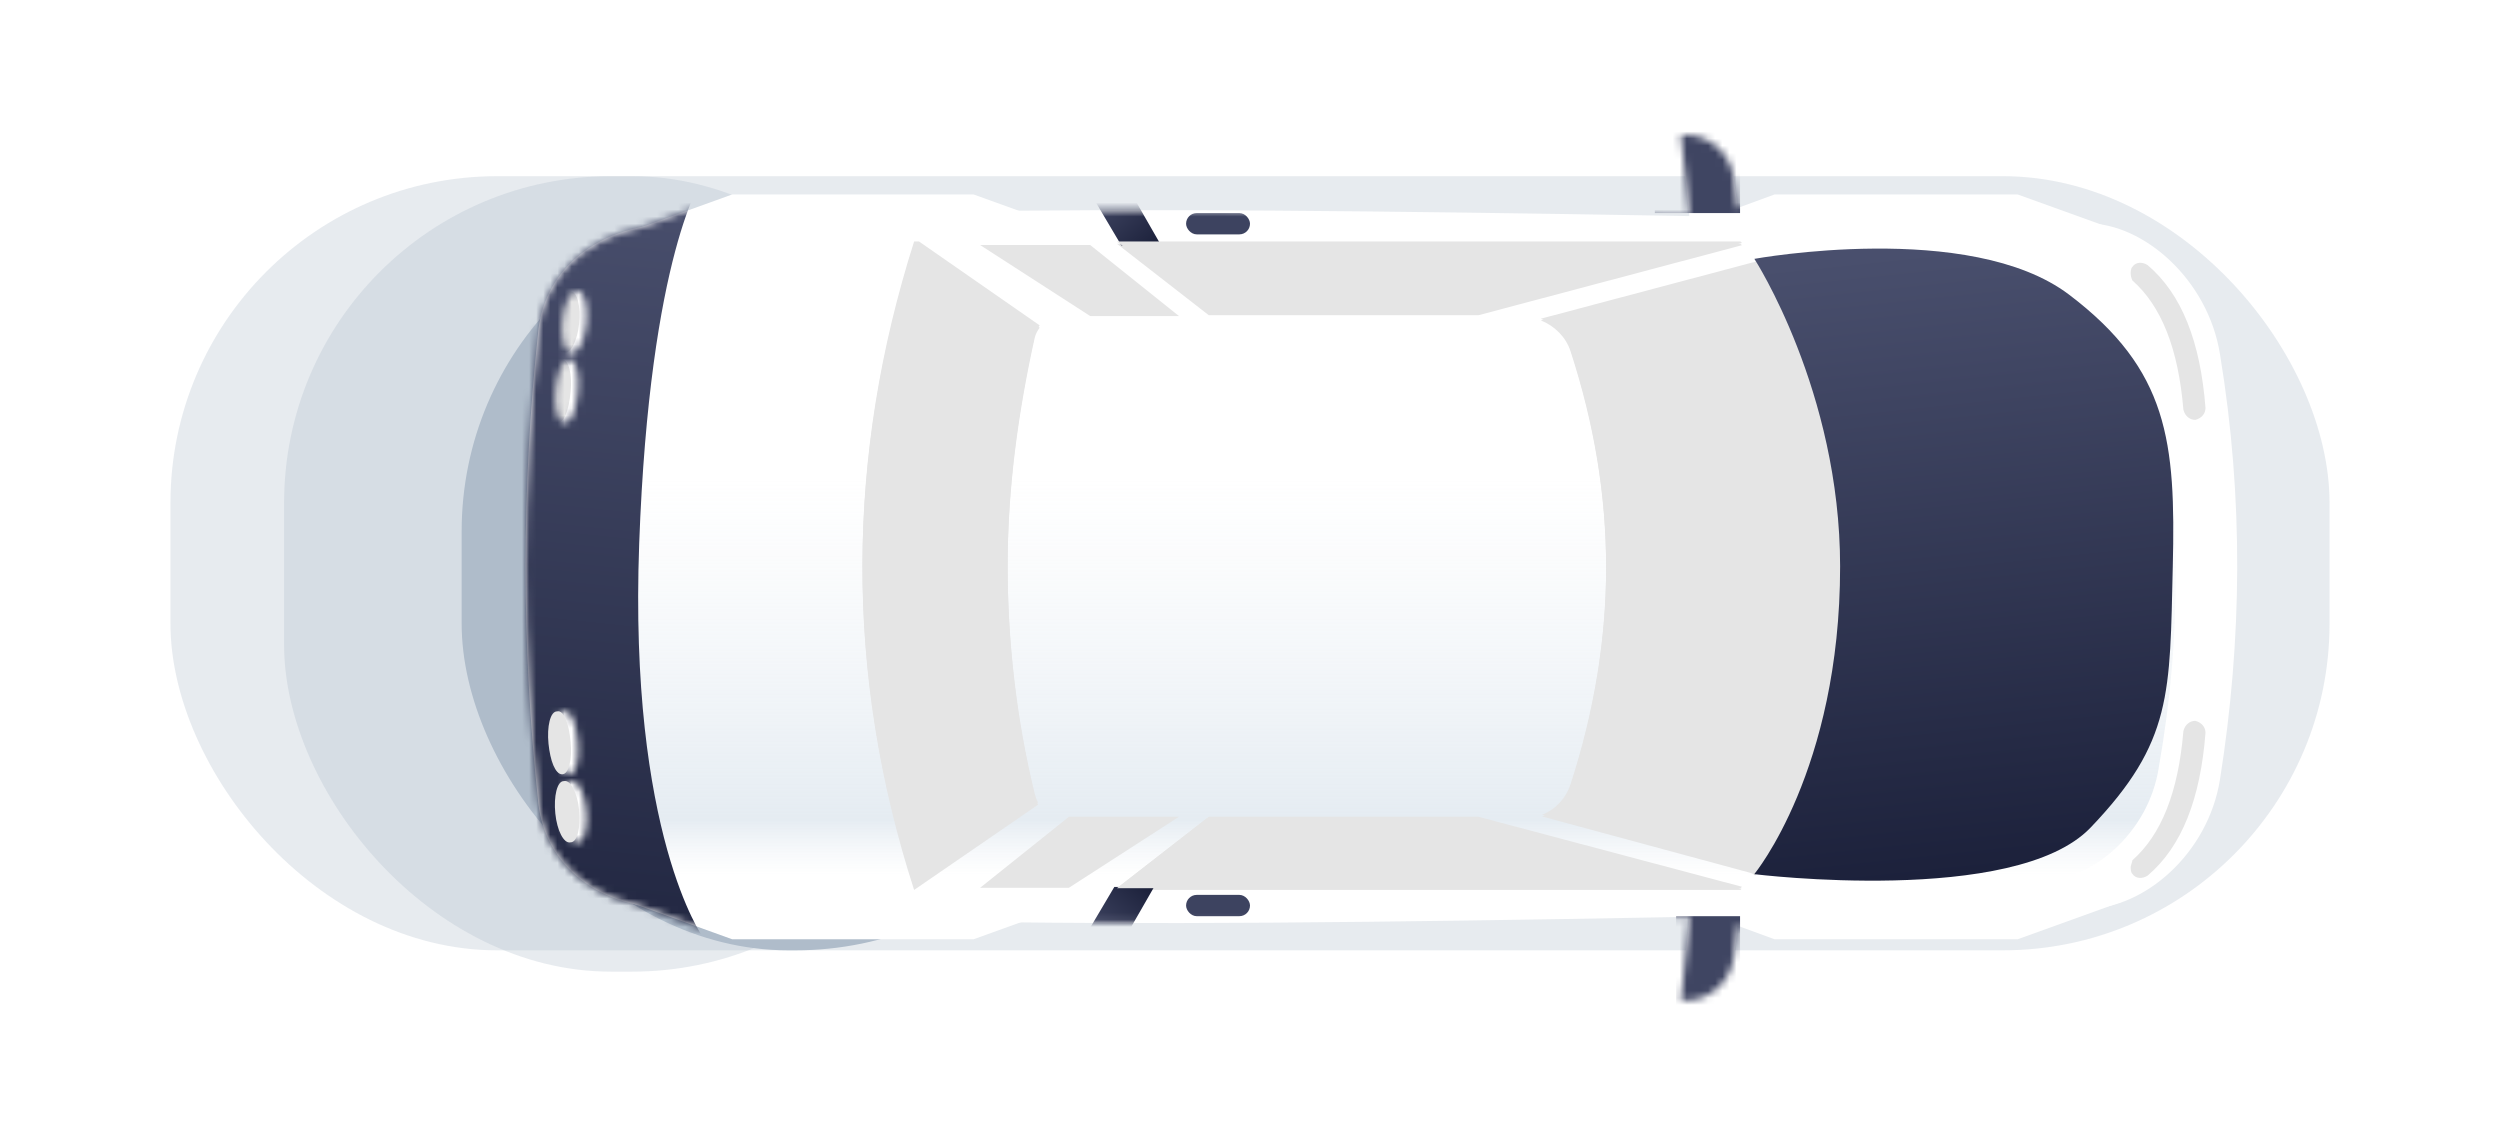 <svg width="352" height="158" viewBox="0 0 352 158" fill="none" xmlns="http://www.w3.org/2000/svg">
<g opacity="0.3" filter="url(#filter0_f_3_241)">
<rect x="24" y="24.807" width="304" height="109" rx="46" fill="#AFBCCA"/>
</g>
<g opacity="0.3" filter="url(#filter1_f_3_241)">
<rect x="40" y="24.807" width="95" height="112" rx="46" fill="#AFBCCA"/>
</g>
<g filter="url(#filter2_f_3_241)">
<rect x="65" y="28.807" width="93" height="105" rx="46" fill="#AFBCCA"/>
</g>
<path d="M75.796 113.09C73.401 90.824 73.401 68.798 75.796 46.533C76.753 37.914 84.175 31.45 95.667 31.45C133.494 28.098 214.416 30.013 293.901 31.45C301.802 31.45 310.899 39.35 312.575 49.885C315.927 70.235 315.687 90.106 312.575 109.738C310.899 120.272 301.802 127.933 293.901 127.933C214.416 129.609 133.494 131.524 95.667 127.933C84.175 128.173 76.753 121.709 75.796 113.09Z" fill="white"/>
<path d="M81.3 79.814C81.3 68.801 82.019 59.224 83.216 48.451C84.173 40.789 90.638 36.001 100.214 36.001L114.339 34.565L232.131 34.565C247.932 34.086 271.394 34.565 288.153 36.001C294.378 36.001 302.518 42.465 303.955 52.042C305.63 61.858 306.349 70.477 306.349 80.293C306.349 90.109 305.63 98.488 303.954 108.065C302.518 117.402 294.378 123.866 288.153 123.866C273.31 125.542 249.608 125.781 232.131 125.302L114.339 125.302L100.214 123.866C90.638 123.866 84.173 119.078 83.216 111.416C81.779 100.403 81.3 90.827 81.3 79.814Z" fill="url(#paint0_linear_3_241)"/>
<path d="M235.485 32.648L249.85 27.381L284.086 27.381L298.69 32.648L235.485 32.648Z" fill="white"/>
<path d="M235.485 126.98L249.85 132.247L284.086 132.247L298.69 126.98L235.485 126.98Z" fill="white"/>
<path fill-rule="evenodd" clip-rule="evenodd" d="M129.395 34.324L146.384 46.137C146.077 46.55 145.84 47.012 145.702 47.494C143.308 58.268 141.872 69.041 141.872 79.815C141.872 90.349 143.069 101.362 145.702 112.136C145.809 112.563 145.964 112.954 146.16 113.305L128.711 125.301H128.707C118.891 94.896 119.13 64.49 128.707 34.324L129.395 34.324ZM156.962 125.301L245.062 125.301C245.113 125.25 245.164 125.199 245.215 125.147L208.624 115.248H169.887L156.962 125.301ZM247.119 123.049C248.646 121.224 250.04 119.196 251.3 117C261.839 98.636 263 68.565 254.046 48C252.215 43.794 249.961 39.987 247.277 36.758C247.124 36.882 246.941 36.958 246.739 36.958L216.949 44.873C218.839 45.618 220.447 47.159 221.118 49.17C224.469 59.465 226.145 69.52 226.145 79.815C226.145 89.87 224.469 100.165 221.118 110.46C220.457 112.441 218.999 113.967 217.137 114.723L246.496 122.666C246.736 122.746 246.95 122.88 247.119 123.049ZM245.262 34.526C245.195 34.459 245.129 34.391 245.062 34.324L157.265 34.324L170.196 44.382L208.169 44.382L245.262 34.526Z" fill="#E5E5E5"/>
<path d="M88.484 32.648L103.088 27.381L137.085 27.381L151.689 32.648L88.484 32.648Z" fill="white"/>
<path d="M88.484 126.98L103.088 132.247L137.085 132.247L151.689 126.98L88.484 126.98Z" fill="white"/>
<path d="M79.384 49.645C78.427 49.645 77.948 47.491 78.187 45.096C78.427 42.702 79.384 40.787 80.342 41.026C81.3 41.026 81.778 43.181 81.539 45.575C81.3 47.969 80.342 49.885 79.384 49.645Z" fill="#E5E5E5"/>
<path d="M78.427 59.465C77.469 59.465 76.99 57.31 77.229 54.916C77.469 52.522 78.187 50.606 79.145 50.606C80.102 50.606 80.581 52.761 80.342 55.155C80.102 57.789 79.384 59.704 78.427 59.465Z" fill="#E5E5E5"/>
<path d="M238.116 32.886L236.68 19L237.398 19C240.75 19 243.623 21.634 244.101 24.985L244.58 28.576C244.82 30.731 243.144 32.886 240.75 32.886L238.116 32.886Z" fill="white"/>
<path d="M238.116 126.979L236.68 140.865L237.398 140.865C240.75 140.865 243.623 138.232 244.101 134.88L244.58 131.289C244.82 129.134 243.144 126.979 240.75 126.979L238.116 126.979Z" fill="white"/>
<mask id="mask0_3_241" style="mask-type:alpha" maskUnits="userSpaceOnUse" x="74" y="19" width="241" height="122">
<g style="mix-blend-mode:multiply">
<path fill-rule="evenodd" clip-rule="evenodd" d="M244.589 29.31L249.85 27.381L284.086 27.381L295.757 31.59C303.168 32.691 311.029 40.167 312.575 49.885C315.927 70.235 315.687 90.106 312.575 109.738C311.132 118.809 304.185 125.75 297.238 127.503L284.086 132.247L249.85 132.247L244.56 130.307C244.609 130.629 244.617 130.959 244.58 131.289L244.101 134.88C243.623 138.232 240.75 140.865 237.398 140.865H236.68L237.898 129.086C203.389 129.738 170.674 130.17 143.656 129.876L137.085 132.247L103.088 132.247L89.591 127.379C81.595 125.647 76.572 120.076 75.796 113.09C73.401 90.824 73.401 68.798 75.796 46.533C76.6 39.29 81.97 33.569 90.484 31.927L103.088 27.381L137.085 27.381L143.419 29.665C170.472 29.406 203.265 29.829 237.862 30.427L236.68 19H237.398C240.75 19 243.623 21.634 244.101 24.985L244.58 28.576C244.608 28.822 244.61 29.067 244.589 29.31ZM299.93 37.198C299.69 37.438 299.69 37.916 299.69 38.156C299.69 38.635 299.93 39.113 299.93 39.113C304 42.705 306.394 48.69 307.112 57.309C307.352 58.267 308.07 58.745 308.788 58.745C309.746 58.506 310.225 57.788 310.225 57.069C309.506 47.732 306.873 41.029 302.085 36.959C301.366 36.48 300.409 36.48 299.93 37.198ZM80.384 49.645C79.427 49.645 78.948 47.491 79.187 45.097C79.427 42.703 80.384 40.787 81.342 41.027C82.3 41.027 82.778 43.181 82.539 45.575C82.3 47.97 81.342 49.885 80.384 49.645ZM78.23 54.915C77.99 57.309 78.469 59.464 79.427 59.464C80.384 59.704 81.102 57.788 81.342 55.155C81.581 52.761 81.102 50.606 80.145 50.606C79.187 50.606 78.469 52.521 78.23 54.915ZM79.187 114.529C78.948 112.134 79.427 109.98 80.384 109.98C81.342 109.74 82.3 111.656 82.539 114.05C82.778 116.444 82.3 118.599 81.342 118.599C80.384 118.838 79.427 116.923 79.187 114.529ZM78.23 104.713C77.99 102.318 78.469 100.164 79.427 100.164C80.384 99.924 81.102 101.84 81.342 104.473C81.581 106.867 81.102 109.022 80.145 109.022C79.187 109.022 78.469 107.107 78.23 104.713ZM299.69 121.709C299.69 121.949 299.69 122.427 299.93 122.667C300.409 123.385 301.366 123.385 302.085 122.906C306.873 118.836 309.506 112.133 310.225 102.796C310.225 102.077 309.746 101.359 308.788 101.12C308.07 101.12 307.352 101.598 307.112 102.556C306.394 111.175 304 117.16 299.93 120.751C299.93 120.871 299.87 121.051 299.81 121.23C299.75 121.41 299.69 121.589 299.69 121.709Z" fill="url(#paint1_linear_3_241)"/>
</g>
</mask>
<g mask="url(#mask0_3_241)">
<path d="M44 146.5L99 132C99 132 88.5 117.5 90 76.5C91.5 35.5 99 25 99 25L46 22.5L21 25L16.5 76.5L21 132L44 146.5Z" fill="url(#paint2_linear_3_241)"/>
<rect x="233" y="15" width="12" height="15" fill="#3F4562"/>
<path d="M152.801 25.971L157.104 23.424L163.5 34.576L157.896 34.576L152.801 25.971Z" fill="url(#paint3_linear_3_241)"/>
<path d="M151.801 133.486L156.104 136.033L162.5 124.881L156.896 124.881L151.801 133.486Z" fill="url(#paint4_linear_3_241)"/>
<rect x="236" y="129" width="9" height="15" fill="#3F4562"/>
<rect x="167" y="30" width="9" height="3" rx="1.5" fill="#3D4360"/>
<rect x="167" y="126" width="9" height="3" rx="1.5" fill="#3D4360"/>
</g>
<path d="M79.384 109.98C78.427 109.98 77.948 112.135 78.187 114.529C78.427 116.923 79.384 118.838 80.342 118.599C81.3 118.599 81.778 116.444 81.539 114.05C81.3 111.656 80.342 109.74 79.384 109.98Z" fill="#E5E5E5"/>
<path d="M78.427 100.164C77.469 100.164 76.99 102.319 77.229 104.713C77.469 107.107 78.187 109.022 79.145 109.022C80.102 109.022 80.581 106.868 80.342 104.473C80.102 101.84 79.384 99.925 78.427 100.164Z" fill="#E5E5E5"/>
<path d="M146.384 45.812L129.395 34H128.707C119.13 64.166 118.891 94.572 128.707 124.977H128.711L146.16 112.981C145.964 112.63 145.809 112.239 145.702 111.812C143.069 101.038 141.872 90.025 141.872 79.491C141.872 68.717 143.308 57.944 145.702 47.17C145.84 46.688 146.077 46.226 146.384 45.812Z" fill="#E5E5E5"/>
<path d="M245.062 34C245.129 34.067 245.196 34.134 245.262 34.202L208.169 44.058L170.196 44.058L157.265 34L245.062 34Z" fill="#E5E5E5"/>
<path d="M245.062 125.058C245.129 124.991 245.196 124.923 245.262 124.856L208.169 115L170.196 115L157.265 125.058L245.062 125.058Z" fill="#E5E5E5"/>
<path d="M138 34.5H153.5L166 44.5H153.5L138 34.5Z" fill="#E5E5E5"/>
<path d="M166 115H150.5L138 125H150.5L166 115Z" fill="#E5E5E5"/>
<path d="M247.119 123.292C248.646 121.467 250.04 119.438 251.301 117.242C261.839 98.878 263 68.807 254.046 48.242C252.215 44.037 249.961 40.229 247.278 37C247.124 37.125 246.941 37.2 246.739 37.2L216.949 45.116C218.839 45.86 220.447 47.402 221.118 49.413C224.47 59.707 226.145 69.763 226.145 80.057C226.145 90.113 224.47 100.407 221.118 110.702C220.457 112.684 219 114.209 217.138 114.966L246.496 122.908C246.737 122.988 246.95 123.122 247.119 123.292Z" fill="#E5E5E5"/>
<path d="M294.344 116.534C283.725 127.616 247 123.082 247 123.082C247 123.082 259.088 108.475 259.088 79.764C259.088 55.079 247.015 36.447 247.015 36.447C247.015 36.447 277.366 30.916 291.322 41.484C305.323 52.086 306.35 62.206 305.928 79.764C305.499 97.612 305.928 104.446 294.344 116.534Z" fill="url(#paint5_linear_3_241)"/>
<path d="M300 38.531C300 38.291 300 37.812 300.239 37.573C300.718 36.855 301.676 36.855 302.394 37.334C307.182 41.404 309.816 48.107 310.534 57.444C310.534 58.163 310.055 58.881 309.098 59.12C308.379 59.12 307.661 58.642 307.422 57.684C306.704 49.065 304.309 43.08 300.239 39.488C300.239 39.488 300 39.01 300 38.531Z" fill="#E5E5E5"/>
<path d="M300 122.084C300 122.323 300 122.802 300.239 123.042C300.718 123.76 301.676 123.76 302.394 123.281C307.182 119.211 309.816 112.507 310.534 103.17C310.534 102.452 310.055 101.734 309.098 101.494C308.379 101.494 307.661 101.973 307.422 102.931C306.704 111.55 304.309 117.535 300.239 121.126C300.239 121.366 300 121.845 300 122.084Z" fill="#E5E5E5"/>
<defs>
<filter id="filter0_f_3_241" x="0" y="0.807" width="352" height="157" filterUnits="userSpaceOnUse" color-interpolation-filters="sRGB">
<feFlood flood-opacity="0" result="BackgroundImageFix"/>
<feBlend mode="normal" in="SourceGraphic" in2="BackgroundImageFix" result="shape"/>
<feGaussianBlur stdDeviation="12" result="effect1_foregroundBlur_3_241"/>
</filter>
<filter id="filter1_f_3_241" x="21" y="5.807" width="133" height="150" filterUnits="userSpaceOnUse" color-interpolation-filters="sRGB">
<feFlood flood-opacity="0" result="BackgroundImageFix"/>
<feBlend mode="normal" in="SourceGraphic" in2="BackgroundImageFix" result="shape"/>
<feGaussianBlur stdDeviation="9.5" result="effect1_foregroundBlur_3_241"/>
</filter>
<filter id="filter2_f_3_241" x="46" y="9.807" width="131" height="143" filterUnits="userSpaceOnUse" color-interpolation-filters="sRGB">
<feFlood flood-opacity="0" result="BackgroundImageFix"/>
<feBlend mode="normal" in="SourceGraphic" in2="BackgroundImageFix" result="shape"/>
<feGaussianBlur stdDeviation="9.5" result="effect1_foregroundBlur_3_241"/>
</filter>
<linearGradient id="paint0_linear_3_241" x1="306" y1="133.307" x2="306" y2="60.307" gradientUnits="userSpaceOnUse">
<stop offset="0.139" stop-color="#EFF3F7" stop-opacity="0"/>
<stop offset="0.245" stop-color="#E5ECF2"/>
<stop offset="0.904" stop-color="#EFF3F7" stop-opacity="0"/>
</linearGradient>
<linearGradient id="paint1_linear_3_241" x1="183.59" y1="142.39" x2="179.233" y2="19.196" gradientUnits="userSpaceOnUse">
<stop stop-color="#1B203A"/>
<stop offset="1" stop-color="#494F6D"/>
</linearGradient>
<linearGradient id="paint2_linear_3_241" x1="61.485" y1="148.051" x2="74.533" y2="23.914" gradientUnits="userSpaceOnUse">
<stop stop-color="#1B203A"/>
<stop offset="1" stop-color="#494F6D"/>
</linearGradient>
<linearGradient id="paint3_linear_3_241" x1="161.389" y1="36.013" x2="153.018" y2="26.322" gradientUnits="userSpaceOnUse">
<stop stop-color="#1B203A"/>
<stop offset="1" stop-color="#494F6D"/>
</linearGradient>
<linearGradient id="paint4_linear_3_241" x1="160.389" y1="123.444" x2="152.018" y2="133.135" gradientUnits="userSpaceOnUse">
<stop stop-color="#1B203A"/>
<stop offset="1" stop-color="#494F6D"/>
</linearGradient>
<linearGradient id="paint5_linear_3_241" x1="273.829" y1="125.113" x2="264.431" y2="36.022" gradientUnits="userSpaceOnUse">
<stop stop-color="#1B203A"/>
<stop offset="1" stop-color="#494F6D"/>
</linearGradient>
</defs>
</svg>
